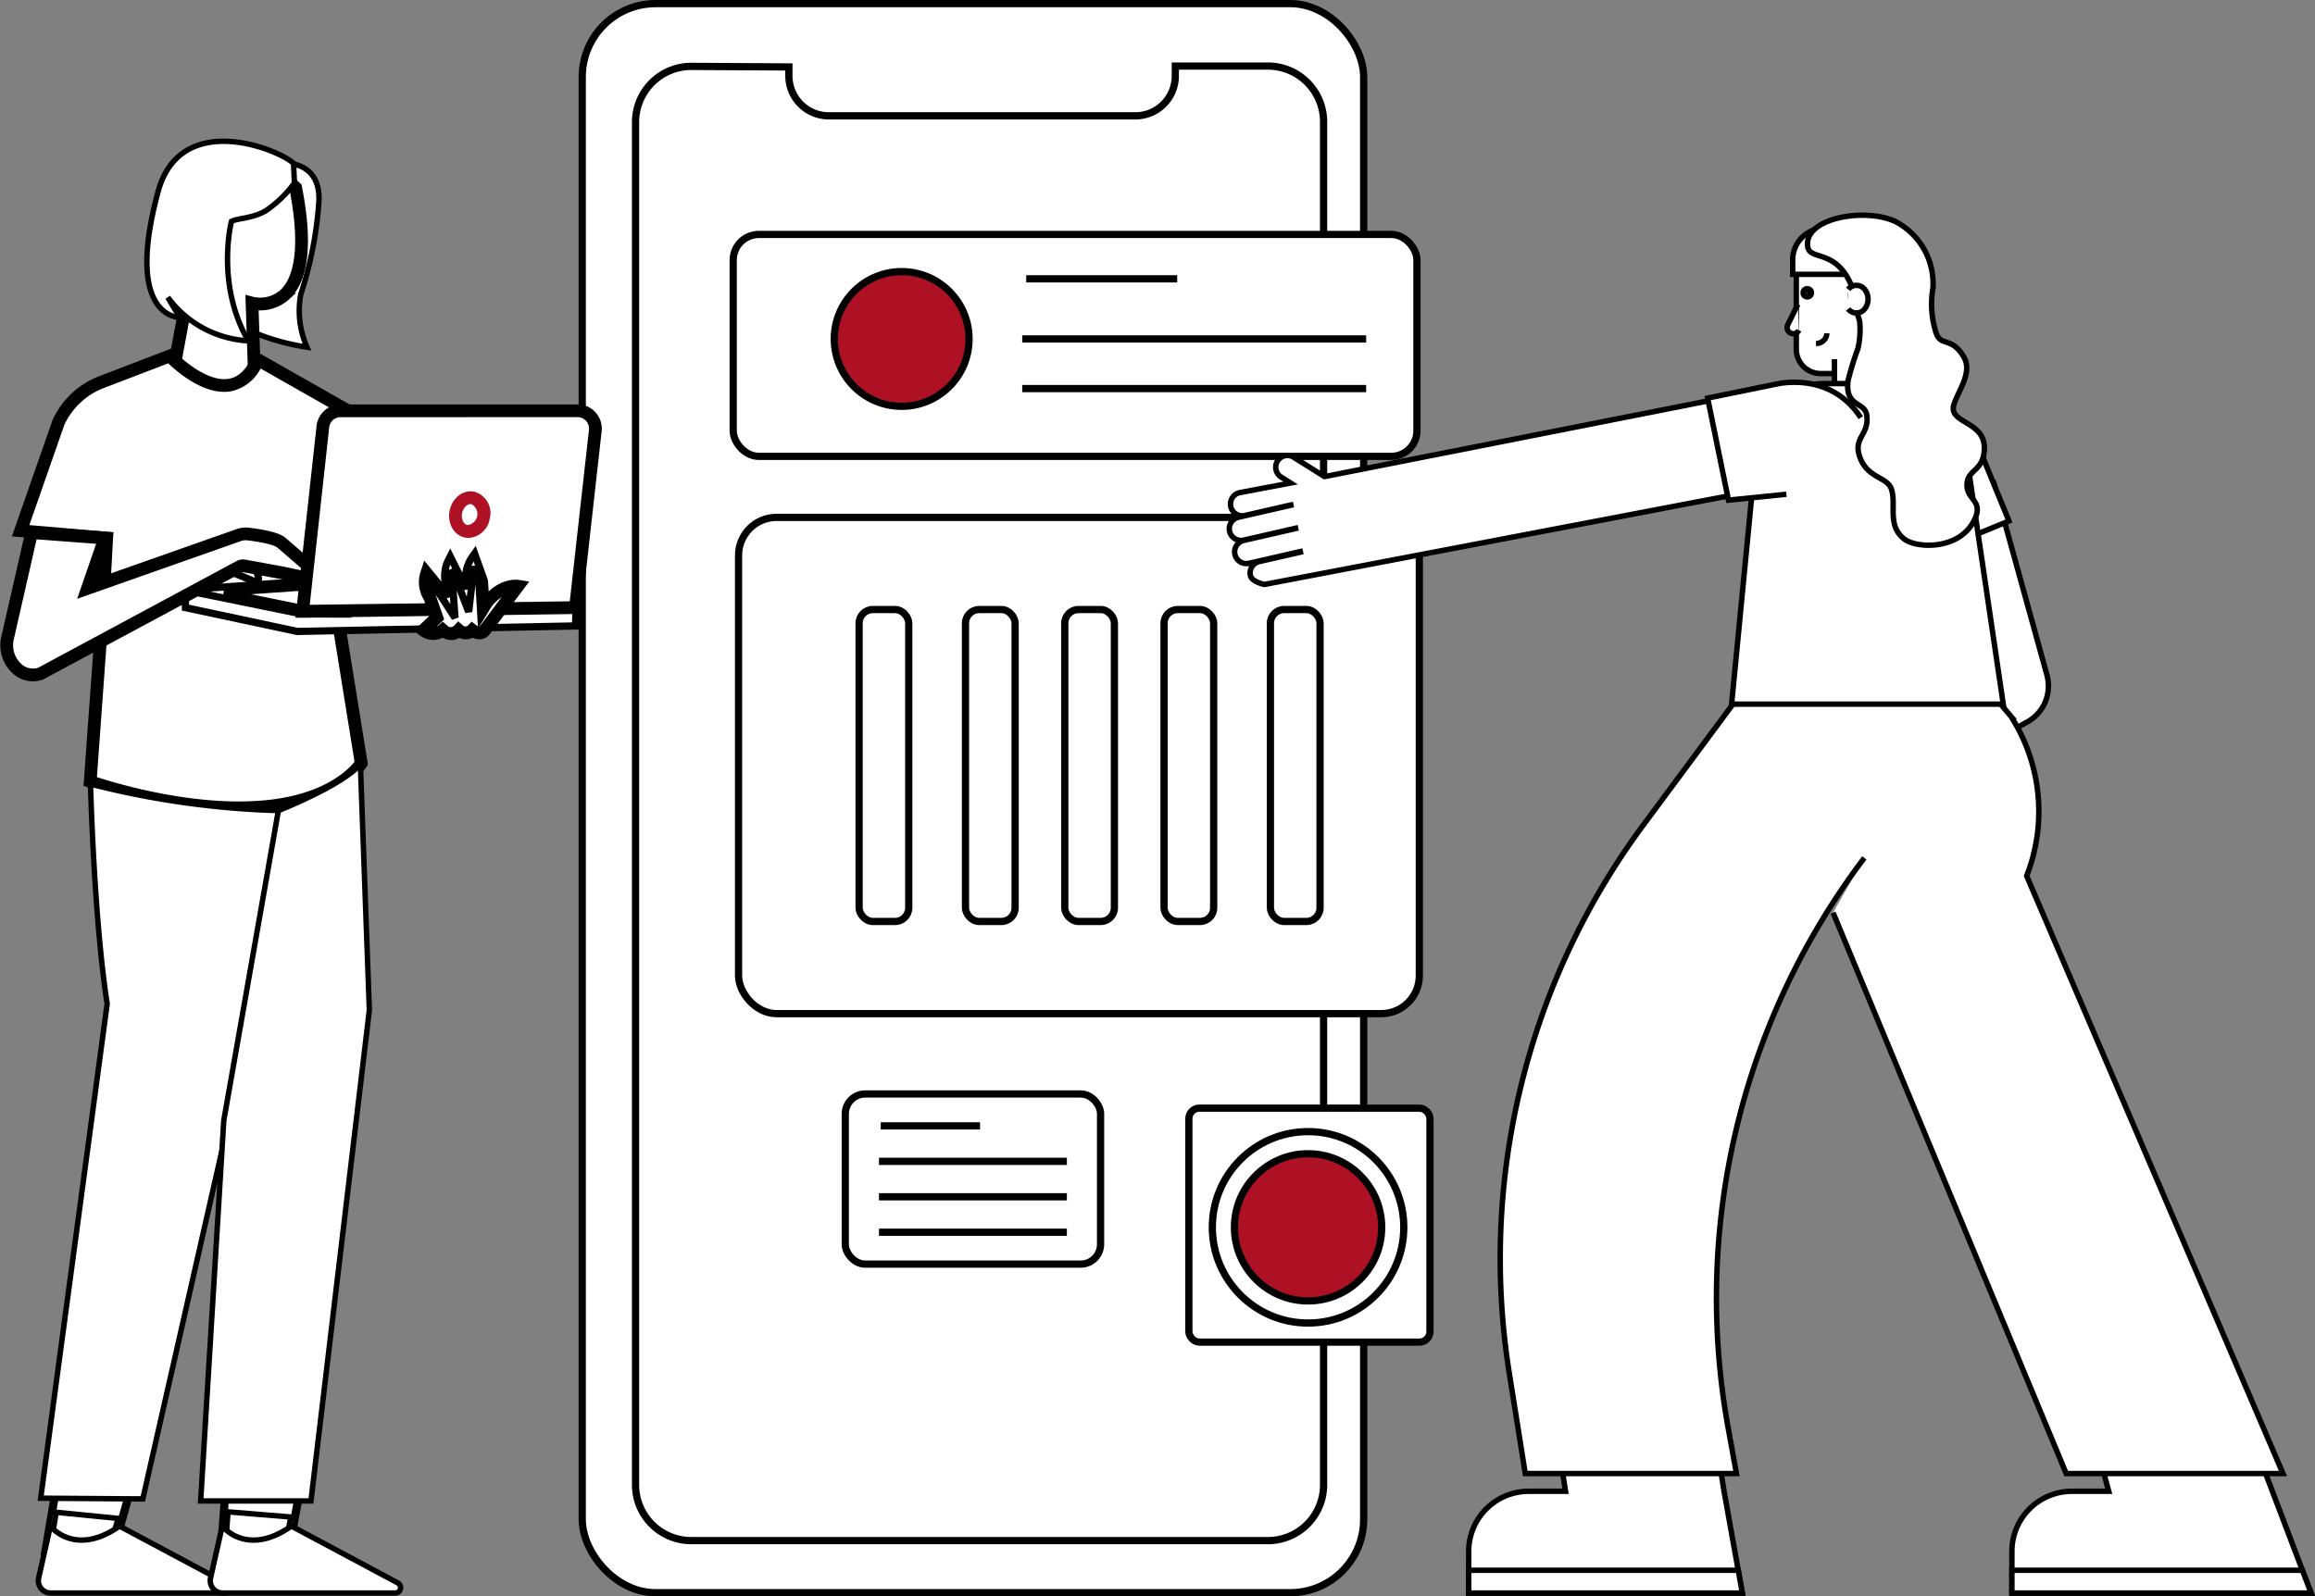<svg xmlns="http://www.w3.org/2000/svg" width="319.739" height="220.535" viewBox="0 0 319.739 220.535">
  <rect x="0" y="0" width="319.739" height="220.535" fill="#808080" stroke="none"/>
  <g id="_2._Wireframe" data-name="2. Wireframe" transform="translate(0.542 0.5)">
    <g id="mobile" transform="translate(79.875 0)">
      <rect id="Rectangle_874" data-name="Rectangle 874" width="107.928" height="219.535" rx="10.133" transform="translate(0 0)" fill="#fff" stroke="#000" stroke-width="1"/>
      <path id="Path_202447" data-name="Path 202447" d="M86.974,30.662v188.45a7.7,7.7,0,0,0,7.789,7.609h79.45a7.7,7.7,0,0,0,7.79-7.609V30.617a7.7,7.7,0,0,0-7.79-7.61H161.524V24.43a5.522,5.522,0,0,1-5.586,5.455h-42.2a5.522,5.522,0,0,1-5.586-5.455v-1.3L94.81,23.053A7.7,7.7,0,0,0,86.974,30.662Z" transform="translate(-79.611 -14.381)" fill="#fff" stroke="#000" stroke-width="1"/>
      <g id="_1" data-name="1" transform="translate(20.85 31.888)">
        <rect id="Rectangle_875" data-name="Rectangle 875" width="94.437" height="30.661" rx="3.551" transform="translate(0 0)" fill="#fff" stroke="#000" stroke-width="1"/>
        <circle id="Ellipse_105" data-name="Ellipse 105" cx="9.305" cy="9.305" r="9.305" transform="translate(13.963 5.135)" fill="#ad1123" stroke="#000" stroke-width="1"/>
        <line id="Line_147" data-name="Line 147" x2="20.85" transform="translate(40.473 6.132)" fill="none" stroke="#000" stroke-width="1"/>
        <line id="Line_148" data-name="Line 148" x2="47.502" transform="translate(39.918 14.439)" fill="none" stroke="#000" stroke-width="1"/>
        <line id="Line_149" data-name="Line 149" x2="47.502" transform="translate(39.918 21.295)" fill="none" stroke="#000" stroke-width="1"/>
      </g>
      <g id="_2" data-name="2" transform="translate(21.59 70.976)">
        <rect id="Rectangle_876" data-name="Rectangle 876" width="94.025" height="68.56" rx="5.252" fill="#fff" stroke="#000" stroke-width="1"/>
        <rect id="Rectangle_877" data-name="Rectangle 877" width="6.856" height="43.095" rx="1.892" transform="translate(16.65 12.733)" fill="#fff" stroke="#000" stroke-width="1"/>
        <rect id="Rectangle_878" data-name="Rectangle 878" width="6.856" height="43.095" rx="1.892" transform="translate(31.342 12.733)" fill="#fff" stroke="#000" stroke-width="1"/>
        <rect id="Rectangle_879" data-name="Rectangle 879" width="6.856" height="43.095" rx="1.892" transform="translate(45.054 12.733)" fill="#fff" stroke="#000" stroke-width="1"/>
        <rect id="Rectangle_880" data-name="Rectangle 880" width="6.856" height="43.095" rx="1.892" transform="translate(58.766 12.733)" fill="#fff" stroke="#000" stroke-width="1"/>
        <rect id="Rectangle_881" data-name="Rectangle 881" width="6.856" height="43.095" rx="1.892" transform="translate(73.457 12.733)" fill="#fff" stroke="#000" stroke-width="1"/>
      </g>
      <g id="_3" data-name="3" transform="translate(36.331 150.637)">
        <rect id="Rectangle_882" data-name="Rectangle 882" width="35.259" height="23.506" rx="2.746" fill="#fff" stroke="#000" stroke-width="1"/>
        <line id="Line_150" data-name="Line 150" x2="13.712" transform="translate(4.897 4.407)" fill="none" stroke="#000" stroke-width="1"/>
        <line id="Line_151" data-name="Line 151" x2="25.955" transform="translate(4.652 9.305)" fill="none" stroke="#000" stroke-width="1"/>
        <line id="Line_152" data-name="Line 152" x2="25.955" transform="translate(4.652 14.202)" fill="none" stroke="#000" stroke-width="1"/>
        <line id="Line_153" data-name="Line 153" x2="25.955" transform="translate(4.652 19.099)" fill="none" stroke="#000" stroke-width="1"/>
      </g>
      <g id="Group_5377" data-name="Group 5377" transform="translate(83.784 152.596)">
        <rect id="Rectangle_883" data-name="Rectangle 883" width="33.301" height="32.321" rx="1.449" fill="#fff" stroke="#000" stroke-width="1"/>
        <circle id="Ellipse_106" data-name="Ellipse 106" cx="13.222" cy="13.222" r="13.222" transform="translate(3.241 3.241)" fill="#fff" stroke="#000" stroke-width="1"/>
        <circle id="Ellipse_107" data-name="Ellipse 107" cx="10.168" cy="10.168" r="10.168" transform="translate(6.296 6.296)" fill="#ad1123" stroke="#000" stroke-width="1"/>
      </g>
    </g>
    <g id="Woman" transform="translate(0 19.021)">
      <path id="Path_202448" data-name="Path 202448" d="M20.7,243.076l-3.03,10.767-1.211,4.3H7.477l.884-5.225,1.691-9.995Z" transform="translate(-1.517 -63.553)" fill="#fff" stroke="#000" stroke-width="0.75"/>
      <path id="Path_202449" data-name="Path 202449" d="M16.706,258.494H6.989l2.7-15.983,11.465.159Zm-8.818-.759H16.13l4.03-14.32-9.827-.137Z" transform="translate(-1.478 -63.52)" fill="#fff" stroke="#000" stroke-width="0.75"/>
      <path id="Path_202450" data-name="Path 202450" d="M20.775,243.076l-3.03,10.767-9.307-.92,1.691-9.995Z" transform="translate(-1.594 -63.553)" fill="#fff" stroke="#000" stroke-width="0.75"/>
      <path id="Path_202451" data-name="Path 202451" d="M8.02,256.118c.786.818,3.985,3.513,9.283-.162a.151.151,0,0,1,.157-.01l14.607,7.807a.744.744,0,0,1-.351,1.4H7.883a1.713,1.713,0,0,1-1.671-2.09l1.552-6.873A.15.15,0,0,1,8.02,256.118Z" transform="translate(-1.413 -64.59)" fill="#fff" stroke="#000" stroke-width="0.75"/>
      <path id="Path_202452" data-name="Path 202452" d="M45.568,243.076l-1.955,10.566-.833,4.506H33.8l.39-5.278.732-9.941Z" transform="translate(-3.617 -63.553)" fill="#fff" stroke="#000" stroke-width="0.75"/>
      <path id="Path_202453" data-name="Path 202453" d="M43.061,258.494h-9.7l1.178-15.983,11.453.158Zm-8.887-.759h8.255l2.648-14.32-9.839-.136Z" transform="translate(-3.581 -63.52)" fill="#fff" stroke="#000" stroke-width="0.75"/>
      <path id="Path_202454" data-name="Path 202454" d="M45.6,243.076l-1.955,10.566-9.423-.773.732-9.941Z" transform="translate(-3.65 -63.553)" fill="#fff" stroke="#000" stroke-width="0.75"/>
      <path id="Path_202455" data-name="Path 202455" d="M33.817,256.118c.786.818,3.985,3.513,9.283-.162a.152.152,0,0,1,.157-.01l14.607,7.807a.744.744,0,0,1-.351,1.4H33.68a1.713,1.713,0,0,1-1.671-2.09l1.552-6.873A.15.15,0,0,1,33.817,256.118Z" transform="translate(-3.47 -64.59)" fill="#fff" stroke="#000" stroke-width="0.75"/>
      <path id="Path_202456" data-name="Path 202456" d="M41.056,51.281s6.255-1.017,6.017,5.224a52.649,52.649,0,0,1-2.509,12.889,12.467,12.467,0,0,0,.856,7.306s-10.543-1.432-12.3-6.364l.429-18.051Z" transform="translate(-3.563 -48.256)" fill="#fff" stroke="#000" stroke-width="0.75"/>
      <path id="Path_202457" data-name="Path 202457" d="M37.762,87.711,37.2,70.721s9.654,2.553,6.024-15.939c0,0-3.65-3.7-8.311-1.361A8.534,8.534,0,0,0,30.04,60.16L25.19,86.238Z" transform="translate(-2.931 -48.371)" fill="#fff" stroke="#000" stroke-width="1"/>
      <path id="Path_202458" data-name="Path 202458" d="M38.117,88.107,24.705,86.535l4.919-26.453A8.859,8.859,0,0,1,34.7,53.05c4.852-2.432,8.714,1.394,8.752,1.433l.08.082.022.111c1.5,7.627.961,12.708-1.595,15.1a5.418,5.418,0,0,1-4.407,1.367ZM25.6,85.875,37.33,87.25l-.566-17.058.493.131a4.722,4.722,0,0,0,4.194-1.1c1.6-1.512,3.143-5.217,1.384-14.279a6.9,6.9,0,0,0-7.793-1.211,8.2,8.2,0,0,0-4.663,6.418l-.006.052Z" transform="translate(-2.891 -48.338)" fill="#fff" stroke="#000" stroke-width="1"/>
      <path id="Path_202459" data-name="Path 202459" d="M42.837,53.758a15.91,15.91,0,0,1-3.9,3.8c-1.816,1.115-4,1.056-4.8,1.507,0,0-2.217,8.63,2.32,16.5a14.767,14.767,0,0,1-11.1-6,27.21,27.21,0,0,0,1.728,2.775S19.23,72.658,23.992,55c3.083-11.428,16.684-5.879,18.721-3.954Z" transform="translate(-2.712 -48)" fill="#fff" stroke="#000" stroke-width="0.75"/>
      <path id="Path_202463" data-name="Path 202463" d="M50.55,112.972H46.756l3.794,23.522a8.206,8.206,0,0,1-1.611,1.735c-1.778,1.513-5.21,3.564-11.161,4.208-.217.023-.44.046-.66.066-.142.013-.281.025-.422.035-11.344.878-23.577-3.515-23.577-3.515l1.8-24.816.48-8.821L3.508,104.373,8.736,89.4A10.867,10.867,0,0,1,14.7,83.828l9.421-3.609s8.345,8.852,12.14.506L52.068,89.7Z" transform="translate(-1.2 -50.571)" fill="#fff" stroke="#000" stroke-width="0.75"/>
      <path id="Path_202464" data-name="Path 202464" d="M33.583,142.994a70.409,70.409,0,0,1-20.638-3.652l-.271-.1,1.817-25.1.46-8.448L2.943,104.671,8.347,89.2a11.185,11.185,0,0,1,6.172-5.761l9.659-3.7.174.184c.043.046,4.309,4.516,7.93,3.915,1.5-.25,2.705-1.362,3.589-3.305l.171-.377,16.375,9.3-.015.237-1.541,23.623h-3.7l3.745,23.22-.073.12a8.534,8.534,0,0,1-1.69,1.827c-1.884,1.6-5.385,3.649-11.366,4.3-.221.023-.445.046-.666.067l-.036,0-.395.033C35.651,142.958,34.616,142.994,33.583,142.994Zm-20.11-4.273c1.861.629,12.942,4.19,23.148,3.4.131-.009.256-.02.384-.031l.035,0c.216-.019.438-.042.653-.065,5.788-.627,9.152-2.587,10.955-4.12a8.774,8.774,0,0,0,1.459-1.534l-3.841-23.812H50.15l1.479-22.677-15.246-8.66A5.545,5.545,0,0,1,32.4,84.583a4.967,4.967,0,0,1-.816.066c-3.369,0-6.789-3.2-7.61-4.025l-9.188,3.52A10.438,10.438,0,0,0,9.042,89.5L3.982,104l11.767,1-.5,9.189Z" transform="translate(-1.156 -50.532)" fill="#fff" stroke="#000" stroke-width="1"/>
      <path id="Path_202465" data-name="Path 202465" d="M6.522,243.157l14.1.1,15.326-67.468,3.4-27.627A117.665,117.665,0,0,1,13.4,144.5s.46,18.4,2.3,30.367Z" transform="translate(-1.441 -55.699)" fill="#fff" stroke="#000" stroke-width="0.75"/>
      <path id="Path_202466" data-name="Path 202466" d="M45.762,243.3H30.528l3.195-52.565,7.541-42.81s8.894-3.489,11.323-6.421l1.242,33.989Z" transform="translate(-3.356 -55.46)" fill="#fff" stroke="#000" stroke-width="0.75"/>
      <path id="Path_202467" data-name="Path 202467" d="M32.5,111.442l6.07,2.529s.759-1.517-2.024-3.793Z" transform="translate(-3.514 -52.961)" fill="#fff" stroke="#000" stroke-width="1"/>
      <path id="Path_202468" data-name="Path 202468" d="M28.244,117.769v-2.782l53.983,2.174-.111,3.138-38.444.759Z" transform="translate(-3.173 -53.345)" fill="#fff" stroke="#000" stroke-width="1"/>
      <path id="Path_202469" data-name="Path 202469" d="M49.2,114.163l-18.21,1.265L44.65,118.21h5.606Z" transform="translate(-3.393 -53.279)" fill="#fff" stroke="#000" stroke-width="1"/>
      <path id="Path_202470" data-name="Path 202470" d="M50.5,118.555l-6.174-.008-16.391-3.339,21.308-1.48Zm-6.06-.759h5.078l-.851-3.267-15.112,1.049Z" transform="translate(-3.15 -53.245)" fill="#fff" stroke="#000" stroke-width="1"/>
      <path id="Path_202471" data-name="Path 202471" d="M43.048,113.065l-3.54-.758-5.271-.959a1.045,1.045,0,0,0-.571.055L6.123,126.217C3.262,127.226.75,124.08,1.57,121.158l3.288-14.416,10.117.759-2.4,6.955,20.883-7.363a2.776,2.776,0,0,1,1.293-.152c1.244.147,3.832.526,4.62,1.206l4.171,3.6C44.068,112.2,43.048,113.065,43.048,113.065Z" transform="translate(-1.033 -52.687)" fill="#fff" stroke="#000" stroke-width="0.75"/>
      <path id="Path_202472" data-name="Path 202472" d="M4.99,126.754a3.662,3.662,0,0,1-2.519-1.04,4.735,4.735,0,0,1-1.3-4.693L4.528,106.3l10.933.82L13.154,113.8,33.3,106.7a3.16,3.16,0,0,1,1.465-.17c1.753.207,4.015.6,4.823,1.3l4.17,3.6a.788.788,0,0,1,.283.613,2.082,2.082,0,0,1-.777,1.284l-.143.121-3.723-.8-5.259-.957a.676.676,0,0,0-.347.029L6.243,126.529l-.028.01A3.684,3.684,0,0,1,4.99,126.754Zm.133-19.644-3.215,14.1A4.032,4.032,0,0,0,2.99,125.16a2.854,2.854,0,0,0,2.947.674l27.537-14.811.021-.008a1.435,1.435,0,0,1,.779-.075l5.269.959,3.36.72a1.251,1.251,0,0,0,.377-.585c0-.013,0-.017-.02-.035l-4.171-3.6c-.5-.433-2.152-.849-4.417-1.116a2.383,2.383,0,0,0-1.117.131l-21.63,7.626,2.5-7.233Zm37.648,5.631Z" transform="translate(-1 -52.651)" fill="#fff" stroke="#000" stroke-width="1"/>
      <path id="Path_202473" data-name="Path 202473" d="M51.074,88.465H83.81a2.459,2.459,0,0,1,2.444,2.727l-2.736,24.462-37.685.505,2.795-25.5A2.459,2.459,0,0,1,51.074,88.465Z" transform="translate(-4.578 -51.228)" fill="#fff" stroke="#000" stroke-width="1"/>
      <path id="Path_202474" data-name="Path 202474" d="M45.373,116.512l2.842-25.93a2.835,2.835,0,0,1,2.822-2.53H83.774A2.838,2.838,0,0,1,86.6,91.2L83.822,116Zm5.664-27.7a2.078,2.078,0,0,0-2.068,1.853l-2.749,25.077,36.922-.5,2.7-24.128a2.081,2.081,0,0,0-2.068-2.306Z" transform="translate(-4.54 -51.197)" fill="#fff" stroke="#000" stroke-width="1"/>
      <path id="Path_202475" data-name="Path 202475" d="M63.974,120.548a2.157,2.157,0,0,0,2.659,0,1.558,1.558,0,0,0,2.2,0,1.385,1.385,0,0,0,1.873,0s1.085.869,1.736,0L77,114.47s-2.605-.434-4.776,3.04l-.217-3.691-1.085-3.04a4.683,4.683,0,0,0-.652,3.474l-.253,2.173-.832-2.173-1.52-3.039a4.63,4.63,0,0,0,0,3.691l.181,2.5-1.483-2.28-1.954-2.388a3.761,3.761,0,0,0,.433,3.256l.977,2.822Z" transform="translate(-6.025 -53.009)" fill="#fff" stroke="#000" stroke-width="1"/>
      <path id="Path_202476" data-name="Path 202476" d="M67.764,121.343a2.181,2.181,0,0,1-1.182-.386,2.532,2.532,0,0,1-2.889-.178l-.353-.271,1.99-1.874-.874-2.527A4.14,4.14,0,0,1,64,112.543l.217-.652,2.414,2.954.681,1.046-.07-.964a4.986,4.986,0,0,1,.034-3.952l.34-.679,1.874,3.753.281.731.067-.577a5.038,5.038,0,0,1,.726-3.712l.422-.591,1.347,3.774.157,2.662c2.127-2.67,4.417-2.326,4.523-2.309l.616.1-4.933,6.578a1.278,1.278,0,0,1-.873.526,1.868,1.868,0,0,1-1.14-.281,1.674,1.674,0,0,1-1.866.013A1.646,1.646,0,0,1,67.764,121.343Zm-3.21-.938a1.6,1.6,0,0,0,1.779-.213l.255-.221.249.226a1.164,1.164,0,0,0,1.664.023l.249-.269.278.239a.992.992,0,0,0,1.355.019l.24-.24.265.212a1.348,1.348,0,0,0,.836.3.518.518,0,0,0,.36-.229l4.091-5.454a5.454,5.454,0,0,0-3.683,2.843l-.631,1.009-.283-4.825-.773-2.163a4.2,4.2,0,0,0-.219,2.439l.015.063-.439,3.77-1.378-3.6-1.091-2.183a4.2,4.2,0,0,0,.266,2.527l.027.061.293,4.032L66,115.275l-1.434-1.752a2.866,2.866,0,0,0,.513,2.153l.044.053,1.08,3.12Z" transform="translate(-5.973 -52.94)" fill="#fff" stroke="#000" stroke-width="1"/>
      <ellipse id="Ellipse_108" data-name="Ellipse 108" cx="2.355" cy="1.945" rx="2.355" ry="1.945" transform="translate(61.954 53.507) rotate(-78.69)" fill="#fff" stroke="#000" stroke-width="1"/>
      <path id="Path_202477" data-name="Path 202477" d="M70.552,106.534a1.941,1.941,0,0,1-.39-.039,2.149,2.149,0,0,1-1.473-1.138,3.1,3.1,0,0,1,.747-3.74,2.154,2.154,0,0,1,1.8-.484,2.558,2.558,0,0,1,1.744,3.137h0A2.65,2.65,0,0,1,70.552,106.534Zm.288-4.681a1.469,1.469,0,0,0-.925.353A2.34,2.34,0,0,0,69.356,105a1.41,1.41,0,0,0,.953.754,2.029,2.029,0,0,0,.776-3.874A1.237,1.237,0,0,0,70.84,101.853Z" transform="translate(-6.373 -52.236)" fill="#fff" stroke="#ad1123" stroke-width="1"/>
    </g>
    <g id="forward" transform="translate(169.245 29.234)">
      <g id="Group_5617" data-name="Group 5617" transform="translate(79.728 26.131)">
        <path id="Path_202478" data-name="Path 202478" d="M268.373,127.576a1.63,1.63,0,0,1,1.1-2.019l7.239-2.141a1.624,1.624,0,1,1,.921,3.114l-7.239,2.141A1.63,1.63,0,0,1,268.373,127.576Z" transform="translate(-265.551 -82.913)" fill="#fff" stroke="#000" stroke-linecap="round" stroke-linejoin="round" stroke-width="0.46"/>
        <path id="Path_202479" data-name="Path 202479" d="M298.453,116.707c-.011-.046-.019-.093-.032-.139s-.024-.118-.04-.176l-7.321-26.446-13.153,4.287,7.928,20.868-19.748,9.285a1.624,1.624,0,0,0,1.448,2.907l1.777-.885-1.836.995a1.624,1.624,0,0,0,1.447,2.907l1.846-.919-1.819.945a1.624,1.624,0,1,0,1.447,2.907l2.056-1.024-1.783.93a1.624,1.624,0,0,0,1.447,2.907l23.729-13.239a5.643,5.643,0,0,0,2.661-5.828C298.494,116.895,298.474,116.8,298.453,116.707Z" transform="translate(-265.19 -79.043)" fill="#fff" stroke="#000" stroke-width="0.75"/>
        <path id="Path_202480" data-name="Path 202480" d="M292.105,116.458l-3.476,1.677" transform="translate(-267.905 -82.114)" fill="#fff" stroke="#000" stroke-linecap="round" stroke-linejoin="round" stroke-width="0.46"/>
        <g id="Group_5616" data-name="Group 5616" transform="translate(11.941)">
          <path id="Path_202481" data-name="Path 202481" d="M278.7,91l3.26,7.954,12.751-5.227-3.926-9.58c-2.354-4.731-6.219-6.6-10.129-6.535h0" transform="translate(-278.695 -77.614)" fill="#fff" stroke="#000" stroke-width="0.75"/>
        </g>
      </g>
      <g id="Group_5619" data-name="Group 5619" transform="translate(77.045 1.786)">
        <g id="Group_5618" data-name="Group 5618" transform="translate(0 2.345)">
          <path id="Path_202482" data-name="Path 202482" d="M269.676,70.474h-2.745a3.354,3.354,0,0,1-3.344-3.344V56.075a3.354,3.354,0,0,1,3.344-3.344H274a3.354,3.354,0,0,1,3.344,3.344V67.13a3.357,3.357,0,0,1-2.446,3.22" transform="translate(-262.321 -52.731)" fill="#fff" stroke="#000" stroke-width="0.75"/>
          <path id="Path_202483" data-name="Path 202483" d="M263.779,65.559a.859.859,0,0,1-1.149.388h0a.86.86,0,0,1-.387-1.149l1.4-2.825" transform="translate(-262.155 -53.802)" fill="#fff" stroke="#000" stroke-width="0.75"/>
          <path id="Path_202484" data-name="Path 202484" d="M266.667,67.912a1.454,1.454,0,0,0,1.493-1.41" transform="translate(-262.678 -54.326)" fill="#fff" stroke="#000" stroke-width="0.75"/>
          <ellipse id="Ellipse_110" data-name="Ellipse 110" cx="0.448" cy="0.448" rx="0.448" ry="0.448" transform="translate(2.335 6.141)" fill="#fff" stroke="#000" stroke-width="1"/>
        </g>
        <path id="Path_202488" data-name="Path 202488" d="M269.551,69.825v7.26c0,.87,1.9,1.576,4.24,1.576s4.24-.706,4.24-1.576V64.3" transform="translate(-263.012 -51.727)" fill="#fff" stroke="#000" stroke-width="0.75"/>
        <path id="Path_202489" data-name="Path 202489" d="M268.12,50.079h-.7a4.4,4.4,0,0,0-4.4,4.4v1.978h9.493V54.476A4.4,4.4,0,0,0,268.12,50.079Z" transform="translate(-262.255 -50.079)" fill="#fff" stroke="#000" stroke-width="0.75"/>
      </g>
      <g id="Group_5622" data-name="Group 5622" transform="translate(33.065 23.259)">
        <g id="Group_5620" data-name="Group 5620" transform="translate(0 148.192)">
          <path id="Path_202490" data-name="Path 202490" d="M220.705,246.815h5.083l-.767-4.84h21.893l.767,4.84h0l2.521,14.061H212.412v-5.766A8.294,8.294,0,0,1,220.705,246.815Z" transform="translate(-212.412 -241.975)" fill="#fff" stroke="#000" stroke-width="0.75"/>
          <path id="Path_202491" data-name="Path 202491" d="M250.2,262.939H212.412v-3.148H249.64Z" transform="translate(-212.412 -244.039)" fill="#fff" stroke="#000" stroke-width="0.75"/>
        </g>
        <g id="Group_5621" data-name="Group 5621" transform="translate(75.025 146.366)">
          <path id="Path_202492" data-name="Path 202492" d="M305.56,246.576h5.083l-1.827-6.666H330.71l7.876,20.726H297.267V254.87A8.294,8.294,0,0,1,305.56,246.576Z" transform="translate(-297.267 -239.91)" fill="#fff" stroke="#000" stroke-width="0.75"/>
          <path id="Path_202493" data-name="Path 202493" d="M338.586,262.939H297.267v-3.148H337.39Z" transform="translate(-297.267 -242.213)" fill="#fff" stroke="#000" stroke-width="0.75"/>
        </g>
        <path id="Path_202494" data-name="Path 202494" d="M267.625,145.453h0a100.669,100.669,0,0,0-18.8,78.794l1.139,6.262H220.794l-2.209-13.886a100.668,100.668,0,0,1,18.542-75.751l13.722-18.515h34.039l2.99,3.544a24.384,24.384,0,0,1,2.167,22.035h0l35.4,82.573h-29.94l-32.2-77.489" transform="translate(-212.982 -79.926)" fill="#fff" stroke="#000" stroke-width="0.75"/>
        <path id="Path_202495" data-name="Path 202495" d="M253.48,118.649H291l-5.2-35.181c-.777-5.259-4.692-9.1-9.273-9.1H266.176c-4.789,0-8.814,4.189-9.351,9.733Z" transform="translate(-217.17 -74.366)" fill="#fff" stroke="#000" stroke-width="0.75"/>
      </g>
      <g id="Group_5625" data-name="Group 5625" transform="translate(0 23.075)">
        <g id="Group_5623" data-name="Group 5623" transform="translate(0 2.034)">
          <path id="Path_202496" data-name="Path 202496" d="M243.895,76.459l-55.732,11-4.289-2.69a1.62,1.62,0,0,0-1.721,2.744l1.327.832-7.087,1.341a1.62,1.62,0,0,0,.723,3.157l6.4-1.468.009.042-7.255,1.663A1.62,1.62,0,0,0,177,96.237l7.172-1.644.009.042-7.171,1.644a1.624,1.624,0,0,0-1.217,1.941h0a1.624,1.624,0,0,0,1.94,1.217l7.089-1.624.018.089-5.694,1.3a1.624,1.624,0,0,0-1.217,1.941c.2.868,1.94,1.217,1.94,1.217L246.99,89.551Z" transform="translate(-175.015 -76.459)" fill="#fff" stroke="#000" stroke-width="0.75"/>
        </g>
        <g id="Group_5624" data-name="Group 5624" transform="translate(66.068)">
          <path id="Path_202497" data-name="Path 202497" d="M260.611,89.63l-8,.815-2.874-14.1,10.117-2.062c5.226-.675,8.917,1.493,11.036,4.766h0" transform="translate(-249.739 -74.158)" fill="#fff" stroke="#000" stroke-width="0.75"/>
        </g>
      </g>
      <path id="Path_202498" data-name="Path 202498" d="M265.347,51.788c.332-3.6,8.563-4.783,12.406-2.71a9.691,9.691,0,0,1,4.91,9.052,13.066,13.066,0,0,0,.414,6.12c.655,2.071,2.079.485,3.812,3.326,1.316,2.158-.7,4.646-1.327,6.636-.828,2.617,4.2,2.242,4.2,5.972,0,3.152-2.178,2.973-2.378,4.812-.267,2.451,2.378,2.323,1,5.17-2.041,4.2-8.018,3.954-9.7,2.617-2.378-1.889-1.062-4.659-1.745-6.848-.553-1.769-3.346-1.477-4.4-4.535-.912-2.654,1.372-2.986.974-5.751-.266-1.851-3.086-1.078-2.562-4.795a39.644,39.644,0,0,1,1.348-4.362,11.625,11.625,0,0,0,.24-3.772c-.6-2.345-1.7-2.614-1.04-4.72C269.144,52.12,265.069,54.8,265.347,51.788Z" transform="translate(-185.478 -48.06)" fill="#fff" stroke="#000" stroke-width="0.75"/>
      <path id="Path_202499" data-name="Path 202499" d="M271.69,59.576a1.437,1.437,0,0,1,2.275,0,2.167,2.167,0,0,1,0,2.7,1.437,1.437,0,0,1-2.275,0" transform="translate(-186.214 -49.329)" fill="#fff" stroke="#000" stroke-width="0.75"/>
    </g>
  </g>
</svg>
